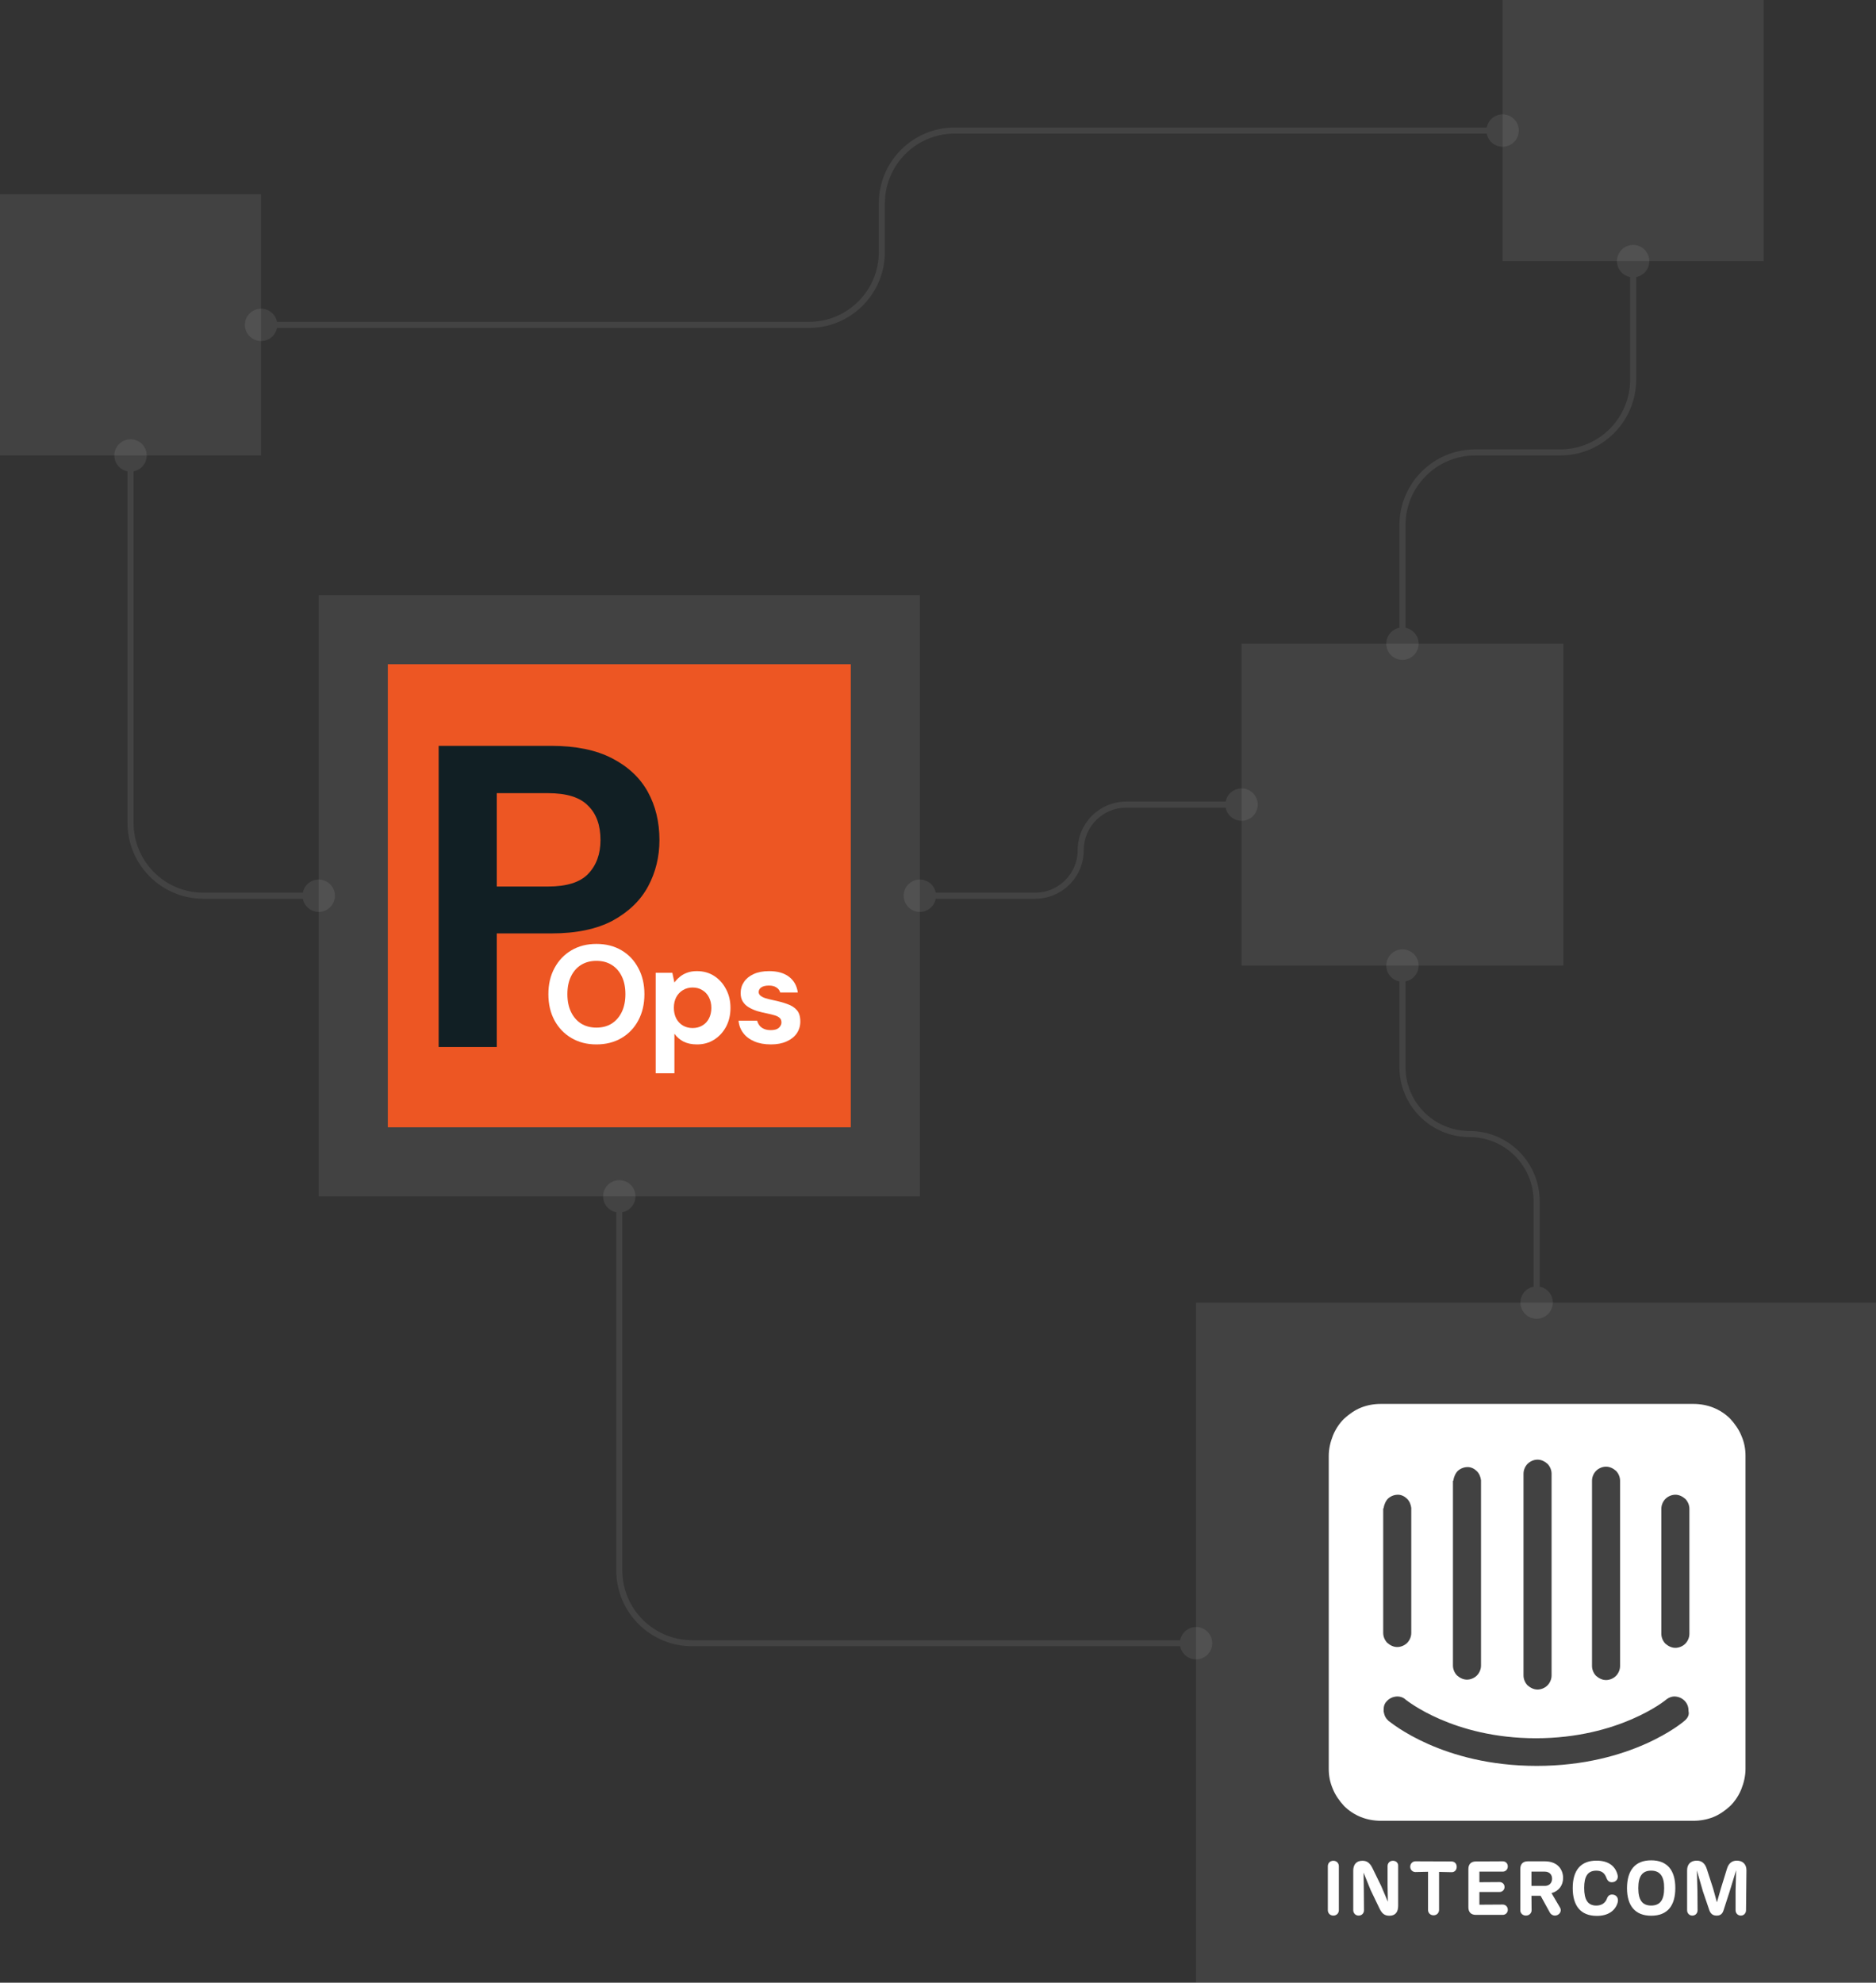 <svg width="618" height="653" viewBox="0 0 618 653" fill="none" xmlns="http://www.w3.org/2000/svg">
<rect x="0" y="0" width="618" height="653" fill="#333333" stroke="none"/>
<rect width="86" height="86" transform="matrix(-1 0 0 1 86 64)" fill="#EDEDED" fill-opacity="0.08"/>
<rect width="224.38" height="224.38" transform="matrix(-1 0 0 1 618.394 429.002)" fill="#EDEDED" fill-opacity="0.08"/>
<path d="M556.528 538.1C556.528 539.324 555.984 540.547 555.169 541.363C554.353 542.178 553.13 542.722 551.906 542.722C550.683 542.722 549.595 542.178 548.644 541.363C547.828 540.547 547.284 539.324 547.284 538.1V496.912C547.284 495.688 547.828 494.465 548.644 493.649C549.459 492.834 550.683 492.29 551.906 492.29C553.13 492.29 554.217 492.834 555.169 493.649C555.984 494.465 556.528 495.688 556.528 496.912V538.1ZM555.033 566.647C554.489 567.19 537.497 581.599 506.232 581.599C475.103 581.599 458.247 567.326 457.431 566.782C457.023 566.375 456.616 565.967 456.344 565.423C456.072 564.879 455.936 564.336 455.8 563.656C455.8 563.112 455.8 562.433 455.936 561.889C456.072 561.345 456.344 560.801 456.752 560.394C457.567 559.442 458.655 558.898 459.878 558.762C461.102 558.626 462.325 559.034 463.141 559.85C463.412 559.986 478.637 572.492 505.96 572.492C533.283 572.492 548.644 559.986 548.78 559.85C549.731 559.034 550.955 558.626 552.042 558.762C553.266 558.898 554.353 559.442 555.169 560.394C555.984 561.345 556.256 562.433 556.256 563.656C556.528 564.743 555.984 565.831 555.033 566.647ZM455.8 496.776C455.936 495.552 456.48 494.329 457.295 493.513C458.247 492.698 459.334 492.29 460.558 492.29C461.645 492.29 462.733 492.834 463.548 493.649C464.364 494.465 464.772 495.552 464.908 496.64V537.828C464.908 539.052 464.364 540.275 463.548 541.091C462.733 541.906 461.509 542.45 460.286 542.45C459.063 542.45 457.975 541.906 457.023 541.091C456.208 540.275 455.664 539.052 455.664 537.828V496.776H455.8ZM478.773 487.668C478.909 486.445 479.453 485.221 480.268 484.406C481.22 483.59 482.307 483.182 483.531 483.182C484.618 483.182 485.706 483.726 486.521 484.542C487.337 485.357 487.745 486.445 487.881 487.532V548.567C487.881 549.791 487.337 551.014 486.521 551.83C485.706 552.645 484.482 553.189 483.259 553.189C482.036 553.189 480.948 552.645 479.997 551.83C479.181 551.014 478.637 549.791 478.637 548.567V487.668H478.773ZM501.882 485.357C501.882 484.134 502.426 482.91 503.241 482.095C504.057 481.279 505.28 480.736 506.504 480.736C507.727 480.736 508.815 481.279 509.766 482.095C510.582 482.91 511.126 484.134 511.126 485.357V551.83C511.126 553.053 510.582 554.276 509.766 555.092C508.951 555.908 507.727 556.451 506.504 556.451C505.28 556.451 504.193 555.908 503.241 555.092C502.426 554.276 501.882 553.053 501.882 551.83V485.357ZM524.447 487.668C524.447 486.445 524.991 485.221 525.807 484.406C526.622 483.59 527.846 483.046 529.069 483.046C530.293 483.046 531.38 483.59 532.332 484.406C533.147 485.221 533.691 486.445 533.691 487.668V548.703C533.691 549.927 533.147 551.15 532.332 551.966C531.516 552.781 530.293 553.325 529.069 553.325C527.846 553.325 526.758 552.781 525.807 551.966C524.991 551.15 524.447 549.927 524.447 548.703V487.668ZM557.887 462.384H454.849C452.538 462.384 450.363 462.792 448.324 463.608C446.285 464.423 444.382 465.783 442.75 467.278C441.119 468.909 439.896 470.812 439.08 472.851C438.264 474.89 437.721 477.201 437.721 479.512V582.551C437.721 584.862 438.129 587.037 439.08 589.212C439.896 591.251 441.255 593.154 442.75 594.785C444.382 596.416 446.285 597.64 448.324 598.455C450.363 599.271 452.674 599.679 454.849 599.679H557.887C560.062 599.679 562.373 599.271 564.412 598.455C566.451 597.64 568.354 596.28 569.986 594.785C571.617 593.154 572.84 591.251 573.656 589.212C574.471 587.173 575.015 584.862 575.015 582.551V479.512C575.015 477.201 574.607 475.026 573.656 472.851C572.84 470.812 571.481 468.909 569.986 467.278C568.354 465.647 566.451 464.423 564.412 463.608C562.373 462.792 560.062 462.384 557.887 462.384Z" fill="white"/>
<path d="M441.05 614.613C441.05 613.636 440.305 612.844 439.235 612.844C438.165 612.844 437.42 613.636 437.42 614.613V629.134C437.42 630.111 438.165 630.902 439.235 630.902C440.305 630.902 441.05 630.111 441.05 629.134V614.613Z" fill="white"/>
<path d="M458.87 612.844C457.799 612.844 457.101 613.636 457.101 614.613V620.803L457.194 626.341L455.007 621.175L452.122 615.265C451.237 613.449 450.213 612.844 448.817 612.844C446.723 612.844 445.792 614.194 445.792 616.102V629.134C445.792 630.111 446.537 630.902 447.561 630.902C448.631 630.902 449.329 630.111 449.329 629.134L449.283 623.037L449.189 616.754L451.516 622.478L454.402 628.482C455.286 630.39 456.264 630.949 457.706 630.949C459.615 630.949 460.592 629.785 460.592 627.644V614.613C460.685 613.636 459.94 612.844 458.87 612.844Z" fill="white"/>
<path d="M474.06 616.515L478.155 616.609C479.133 616.655 479.877 615.91 479.877 614.84C479.877 613.77 479.133 613.071 478.155 613.071L466.287 613.025C465.357 613.025 464.565 613.77 464.565 614.793C464.565 615.864 465.357 616.562 466.287 616.562L470.43 616.469V629.035C470.43 630.012 471.174 630.803 472.245 630.803C473.315 630.803 474.06 630.012 474.06 629.035V616.515Z" fill="white"/>
<path d="M486.188 630.664H495.031C495.962 630.664 496.706 629.966 496.706 628.988C496.706 627.964 495.962 627.266 495.031 627.266L487.352 627.313V623.124H494.007C494.891 623.124 495.636 622.426 495.636 621.495C495.636 620.518 494.891 619.866 494.007 619.866L487.352 619.913V616.422H495.031C495.962 616.422 496.706 615.724 496.706 614.7C496.706 613.676 495.962 613.025 495.031 613.025L486.235 613.071C484.606 613.071 483.722 613.956 483.722 615.585V628.151C483.722 629.779 484.606 630.664 486.188 630.664Z" fill="white"/>
<path d="M511.106 623.497C513.479 622.845 514.922 620.983 514.922 618.517C514.922 615.771 513.154 613.025 508.872 613.025H503.333C501.705 613.025 500.82 613.909 500.82 615.538V629.128C500.82 630.105 501.565 630.896 502.682 630.896C503.752 630.896 504.544 630.105 504.544 629.128L504.497 624.381H507.522L510.594 629.966C511.106 630.803 512.176 631.176 513.154 630.664C514.131 630.152 514.41 629.081 513.898 628.244L511.106 623.497ZM504.497 616.422H508.872C510.361 616.422 511.292 617.353 511.292 618.749C511.292 620.099 510.408 621.123 508.918 621.123H504.497V616.422Z" fill="white"/>
<path d="M526.051 630.998C529.728 630.998 532.101 629.323 532.893 626.624C533.312 625.088 532.427 623.971 531.078 623.971C530.24 623.971 529.681 624.39 529.356 625.321C528.844 626.717 527.634 627.601 525.865 627.601C523.073 627.601 521.863 625.693 521.863 621.783C521.863 617.921 523.073 616.106 525.865 616.106C527.587 616.106 528.611 616.85 529.216 618.526C529.588 619.503 530.147 619.922 530.984 619.922C532.288 619.922 533.265 618.851 532.846 617.409C532.055 614.43 529.681 612.801 525.912 612.801C520.746 612.801 518.093 615.966 518.093 621.83C518.093 627.741 520.746 630.998 526.051 630.998Z" fill="white"/>
<path d="M543.93 630.944C549.282 630.944 551.889 627.686 551.889 621.822C551.889 615.911 549.189 612.7 543.93 612.7C538.624 612.7 536.018 616.004 535.972 621.822C535.972 627.686 538.671 630.944 543.93 630.944ZM543.93 627.593C540.952 627.593 539.695 625.685 539.695 621.869C539.695 617.959 540.998 616.098 543.93 616.098C546.862 616.098 548.258 618.006 548.212 621.869C548.212 625.731 546.909 627.593 543.93 627.593Z" fill="white"/>
<path d="M575.323 615.966C575.323 613.965 574.067 612.801 572.159 612.801C570.576 612.801 569.413 613.639 568.854 615.64L566.9 621.97L565.596 626.531L564.34 621.97L562.292 615.64C561.734 613.825 560.71 612.801 558.941 612.801C556.986 612.801 555.776 613.965 555.776 615.966V629.137C555.776 630.114 556.474 630.905 557.498 630.905C558.522 630.905 559.22 630.114 559.22 629.137L559.174 622.807L558.988 616.012L560.989 622.947L563.083 629.09C563.549 630.44 564.386 630.905 565.503 630.905C566.527 630.905 567.365 630.533 567.784 629.137L569.785 622.947L571.926 615.966L571.74 622.807V629.137C571.74 630.114 572.484 630.905 573.462 630.905C574.486 630.905 575.184 630.114 575.184 629.137L575.323 615.966Z" fill="white"/>
<rect width="86" height="86" transform="matrix(-1 0 0 1 581 0)" fill="#EDEDED" fill-opacity="0.08"/>
<path d="M91.333 107C91.333 109.946 88.945 112.333 86 112.333C83.055 112.333 80.667 109.946 80.667 107C80.667 104.054 83.055 101.667 86 101.667C88.945 101.667 91.333 104.054 91.333 107ZM500.333 43C500.333 45.946 497.946 48.333 495 48.333C492.054 48.333 489.667 45.946 489.667 43C489.667 40.054 492.054 37.667 495 37.667C497.946 37.667 500.333 40.054 500.333 43ZM86 107V106H266.5V107V108H86V107ZM290.5 83H289.5V67H290.5H291.5V83H290.5ZM314.5 43V42H495V43V44H314.5V43ZM290.5 67H289.5C289.5 53.193 300.693 42 314.5 42V43V44C301.797 44 291.5 54.297 291.5 67H290.5ZM266.5 107V106C279.203 106 289.5 95.703 289.5 83H290.5H291.5C291.5 96.807 280.307 108 266.5 108V107Z" fill="#DADADA" fill-opacity="0.1"/>
<rect width="106" height="106" transform="matrix(-1 0 0 1 515 212)" fill="#EDEDED" fill-opacity="0.08"/>
<path d="M543.333 86C543.333 88.946 540.946 91.334 538 91.334C535.054 91.334 532.667 88.946 532.667 86C532.667 83.055 535.054 80.667 538 80.667C540.946 80.667 543.333 83.055 543.333 86ZM467.333 212C467.333 214.946 464.946 217.333 462 217.333C459.054 217.333 456.667 214.946 456.667 212C456.667 209.055 459.054 206.667 462 206.667C464.946 206.667 467.333 209.055 467.333 212ZM538 86H539V125H538H537V86H538ZM514 149V150H486V149V148H514V149ZM462 173H463V212H462H461V173H462ZM486 149V150C473.297 150 463 160.298 463 173H462H461C461 159.193 472.193 148 486 148V149ZM538 125H539C539 138.807 527.807 150 514 150V149V148C526.703 148 537 137.703 537 125H538Z" fill="#DADADA" fill-opacity="0.1"/>
<rect width="198.016" height="198.016" transform="matrix(-1 0 0 1 303.016 196)" fill="#EDEDED" fill-opacity="0.08"/>
<rect x="127.757" y="218.757" width="152.513" height="152.513" fill="#ED5623"/>
<path d="M144.507 344.822V245.645H181.652C189.685 245.645 196.349 247.014 201.642 249.753C206.935 252.493 210.857 256.176 213.409 260.805C215.961 265.433 217.237 270.722 217.237 276.673C217.237 282.151 216.008 287.205 213.551 291.833C211.093 296.461 207.218 300.239 201.925 303.167C196.632 306.001 189.875 307.418 181.652 307.418H163.646V344.822H144.507ZM163.646 291.975H180.517C186.661 291.975 191.056 290.605 193.702 287.866C196.443 285.032 197.814 281.301 197.814 276.673C197.814 271.761 196.443 267.983 193.702 265.338C191.056 262.599 186.661 261.23 180.517 261.23H163.646V291.975Z" fill="#111F24"/>
<path d="M253.952 343.979C251.849 343.979 250.021 343.643 248.467 342.973C246.912 342.302 245.693 341.373 244.809 340.184C243.926 338.996 243.423 337.655 243.301 336.161H249.427C249.579 336.74 249.838 337.274 250.204 337.761C250.569 338.219 251.057 338.584 251.667 338.859C252.276 339.133 253.008 339.27 253.861 339.27C254.684 339.27 255.354 339.163 255.872 338.95C256.39 338.706 256.771 338.386 257.015 337.99C257.289 337.594 257.427 337.182 257.427 336.756C257.427 336.116 257.244 335.628 256.878 335.293C256.512 334.927 255.979 334.638 255.278 334.424C254.577 334.211 253.724 333.998 252.718 333.784C251.621 333.571 250.539 333.312 249.472 333.007C248.436 332.672 247.507 332.26 246.684 331.773C245.861 331.285 245.206 330.66 244.718 329.899C244.23 329.137 243.986 328.192 243.986 327.064C243.986 325.693 244.352 324.474 245.084 323.407C245.815 322.31 246.882 321.441 248.284 320.801C249.686 320.161 251.377 319.841 253.358 319.841C256.131 319.841 258.326 320.466 259.941 321.716C261.556 322.965 262.516 324.687 262.821 326.881H257.015C256.832 326.18 256.421 325.632 255.781 325.236C255.171 324.809 254.348 324.596 253.312 324.596C252.215 324.596 251.377 324.794 250.798 325.19C250.219 325.586 249.929 326.104 249.929 326.744C249.929 327.171 250.112 327.552 250.478 327.887C250.874 328.222 251.423 328.512 252.124 328.756C252.825 328.969 253.678 329.182 254.684 329.396C256.451 329.761 258.006 330.188 259.347 330.676C260.688 331.133 261.739 331.803 262.501 332.687C263.263 333.54 263.644 334.79 263.644 336.436C263.644 337.899 263.248 339.209 262.455 340.367C261.663 341.495 260.535 342.379 259.072 343.019C257.64 343.659 255.933 343.979 253.952 343.979Z" fill="white"/>
<path d="M215.997 353.487V320.39H221.483L222.169 323.59C222.656 322.919 223.235 322.31 223.906 321.761C224.576 321.182 225.369 320.725 226.283 320.39C227.228 320.024 228.325 319.841 229.574 319.841C231.738 319.841 233.643 320.375 235.289 321.441C236.934 322.508 238.23 323.956 239.174 325.784C240.15 327.582 240.637 329.639 240.637 331.956C240.637 334.272 240.15 336.344 239.174 338.173C238.199 339.971 236.889 341.388 235.243 342.424C233.597 343.461 231.723 343.979 229.62 343.979C227.913 343.979 226.435 343.674 225.186 343.064C223.967 342.424 222.961 341.556 222.169 340.459V353.487H215.997ZM228.157 338.584C229.376 338.584 230.443 338.31 231.357 337.761C232.302 337.213 233.033 336.436 233.551 335.43C234.07 334.424 234.329 333.266 234.329 331.956C234.329 330.645 234.07 329.487 233.551 328.481C233.033 327.445 232.302 326.653 231.357 326.104C230.443 325.525 229.376 325.236 228.157 325.236C226.969 325.236 225.902 325.525 224.957 326.104C224.043 326.653 223.311 327.43 222.763 328.436C222.245 329.441 221.986 330.599 221.986 331.91C221.986 333.22 222.245 334.394 222.763 335.43C223.311 336.436 224.043 337.213 224.957 337.761C225.902 338.31 226.969 338.584 228.157 338.584Z" fill="white"/>
<path d="M196.469 343.979C193.36 343.979 190.617 343.278 188.24 341.876C185.863 340.474 184.004 338.539 182.663 336.07C181.322 333.571 180.651 330.691 180.651 327.43C180.651 324.169 181.322 321.304 182.663 318.836C184.004 316.337 185.863 314.386 188.24 312.984C190.617 311.582 193.36 310.881 196.469 310.881C199.608 310.881 202.366 311.582 204.743 312.984C207.12 314.386 208.964 316.337 210.274 318.836C211.615 321.304 212.286 324.169 212.286 327.43C212.286 330.691 211.615 333.571 210.274 336.07C208.964 338.539 207.12 340.474 204.743 341.876C202.366 343.278 199.608 343.979 196.469 343.979ZM196.469 338.447C198.419 338.447 200.095 338.005 201.497 337.121C202.93 336.207 204.042 334.927 204.834 333.281C205.627 331.636 206.023 329.685 206.023 327.43C206.023 325.144 205.627 323.194 204.834 321.578C204.042 319.933 202.93 318.668 201.497 317.784C200.095 316.9 198.419 316.458 196.469 316.458C194.549 316.458 192.872 316.9 191.44 317.784C190.008 318.668 188.895 319.933 188.103 321.578C187.31 323.194 186.914 325.144 186.914 327.43C186.914 329.685 187.31 331.636 188.103 333.281C188.895 334.927 190.008 336.207 191.44 337.121C192.872 338.005 194.549 338.447 196.469 338.447Z" fill="white"/>
<path d="M37.667 150C37.667 152.946 40.054 155.333 43 155.333C45.946 155.333 48.333 152.946 48.333 150C48.333 147.054 45.946 144.667 43 144.667C40.054 144.667 37.667 147.054 37.667 150ZM99.667 295.008C99.667 297.953 102.054 300.341 105 300.341C107.946 300.341 110.333 297.953 110.333 295.008C110.333 292.062 107.946 289.674 105 289.674C102.054 289.674 99.667 292.062 99.667 295.008ZM43 150H42V271.008H43H44V150H43ZM67 295.008V296.008H105V295.008V294.008H67V295.008ZM43 271.008H42C42 284.815 53.193 296.008 67 296.008V295.008V294.008C54.297 294.008 44 283.71 44 271.008H43Z" fill="#DADADA" fill-opacity="0.1"/>
<path d="M388.681 541.192C388.681 544.138 391.068 546.525 394.014 546.525C396.959 546.525 399.347 544.138 399.347 541.192C399.347 538.247 396.959 535.859 394.014 535.859C391.068 535.859 388.681 538.247 388.681 541.192ZM198.674 394.016C198.674 396.961 201.062 399.349 204.008 399.349C206.953 399.349 209.341 396.961 209.341 394.016C209.341 391.07 206.953 388.682 204.008 388.682C201.062 388.682 198.674 391.07 198.674 394.016ZM394.014 541.192V540.192H228.008V541.192V542.192H394.014V541.192ZM204.008 517.192H205.008V394.016H204.008H203.008V517.192H204.008ZM228.008 541.192V540.192C215.305 540.192 205.008 529.895 205.008 517.192H204.008H203.008C203.008 530.999 214.201 542.192 228.008 542.192V541.192Z" fill="#DADADA" fill-opacity="0.1"/>
<path d="M403.667 265C403.667 267.946 406.054 270.333 409 270.333C411.946 270.333 414.333 267.946 414.333 265C414.333 262.054 411.946 259.667 409 259.667C406.054 259.667 403.667 262.054 403.667 265ZM297.682 295.008C297.682 297.953 300.07 300.341 303.016 300.341C305.961 300.341 308.349 297.953 308.349 295.008C308.349 292.062 305.961 289.674 303.016 289.674C300.07 289.674 297.682 292.062 297.682 295.008ZM356.008 280.004H357.008H356.008ZM356.008 280.004H357.008H356.008ZM409 265V264H371.012V265V266H409V265ZM341.004 295.008V294.008H303.016V295.008V296.008H341.004V295.008ZM356.008 280.004H355.008C355.008 287.738 348.738 294.008 341.004 294.008V295.008V296.008C349.843 296.008 357.008 288.843 357.008 280.004H356.008ZM371.012 265V264C362.173 264 355.008 271.165 355.008 280.004H356.008H357.008C357.008 272.27 363.278 266 371.012 266V265Z" fill="#DADADA" fill-opacity="0.1"/>
<path d="M456.667 318C456.667 320.946 459.054 323.333 462 323.333C464.946 323.333 467.333 320.946 467.333 318C467.333 315.054 464.946 312.667 462 312.667C459.054 312.667 456.667 315.054 456.667 318ZM500.87 429.002C500.87 431.948 503.258 434.336 506.204 434.336C509.149 434.336 511.537 431.948 511.537 429.002C511.537 426.057 509.149 423.669 506.204 423.669C503.258 423.669 500.87 426.057 500.87 429.002ZM462 318H461V351.399H462H463V318H462ZM506.204 395.603H505.204V429.002H506.204H507.204V395.603H506.204ZM484.102 373.501V374.501C495.756 374.501 505.204 383.949 505.204 395.603H506.204H507.204C507.204 382.844 496.861 372.501 484.102 372.501V373.501ZM462 351.399H461C461 364.158 471.343 374.501 484.102 374.501V373.501V372.501C472.448 372.501 463 363.053 463 351.399H462Z" fill="#DADADA" fill-opacity="0.1"/>
</svg>
